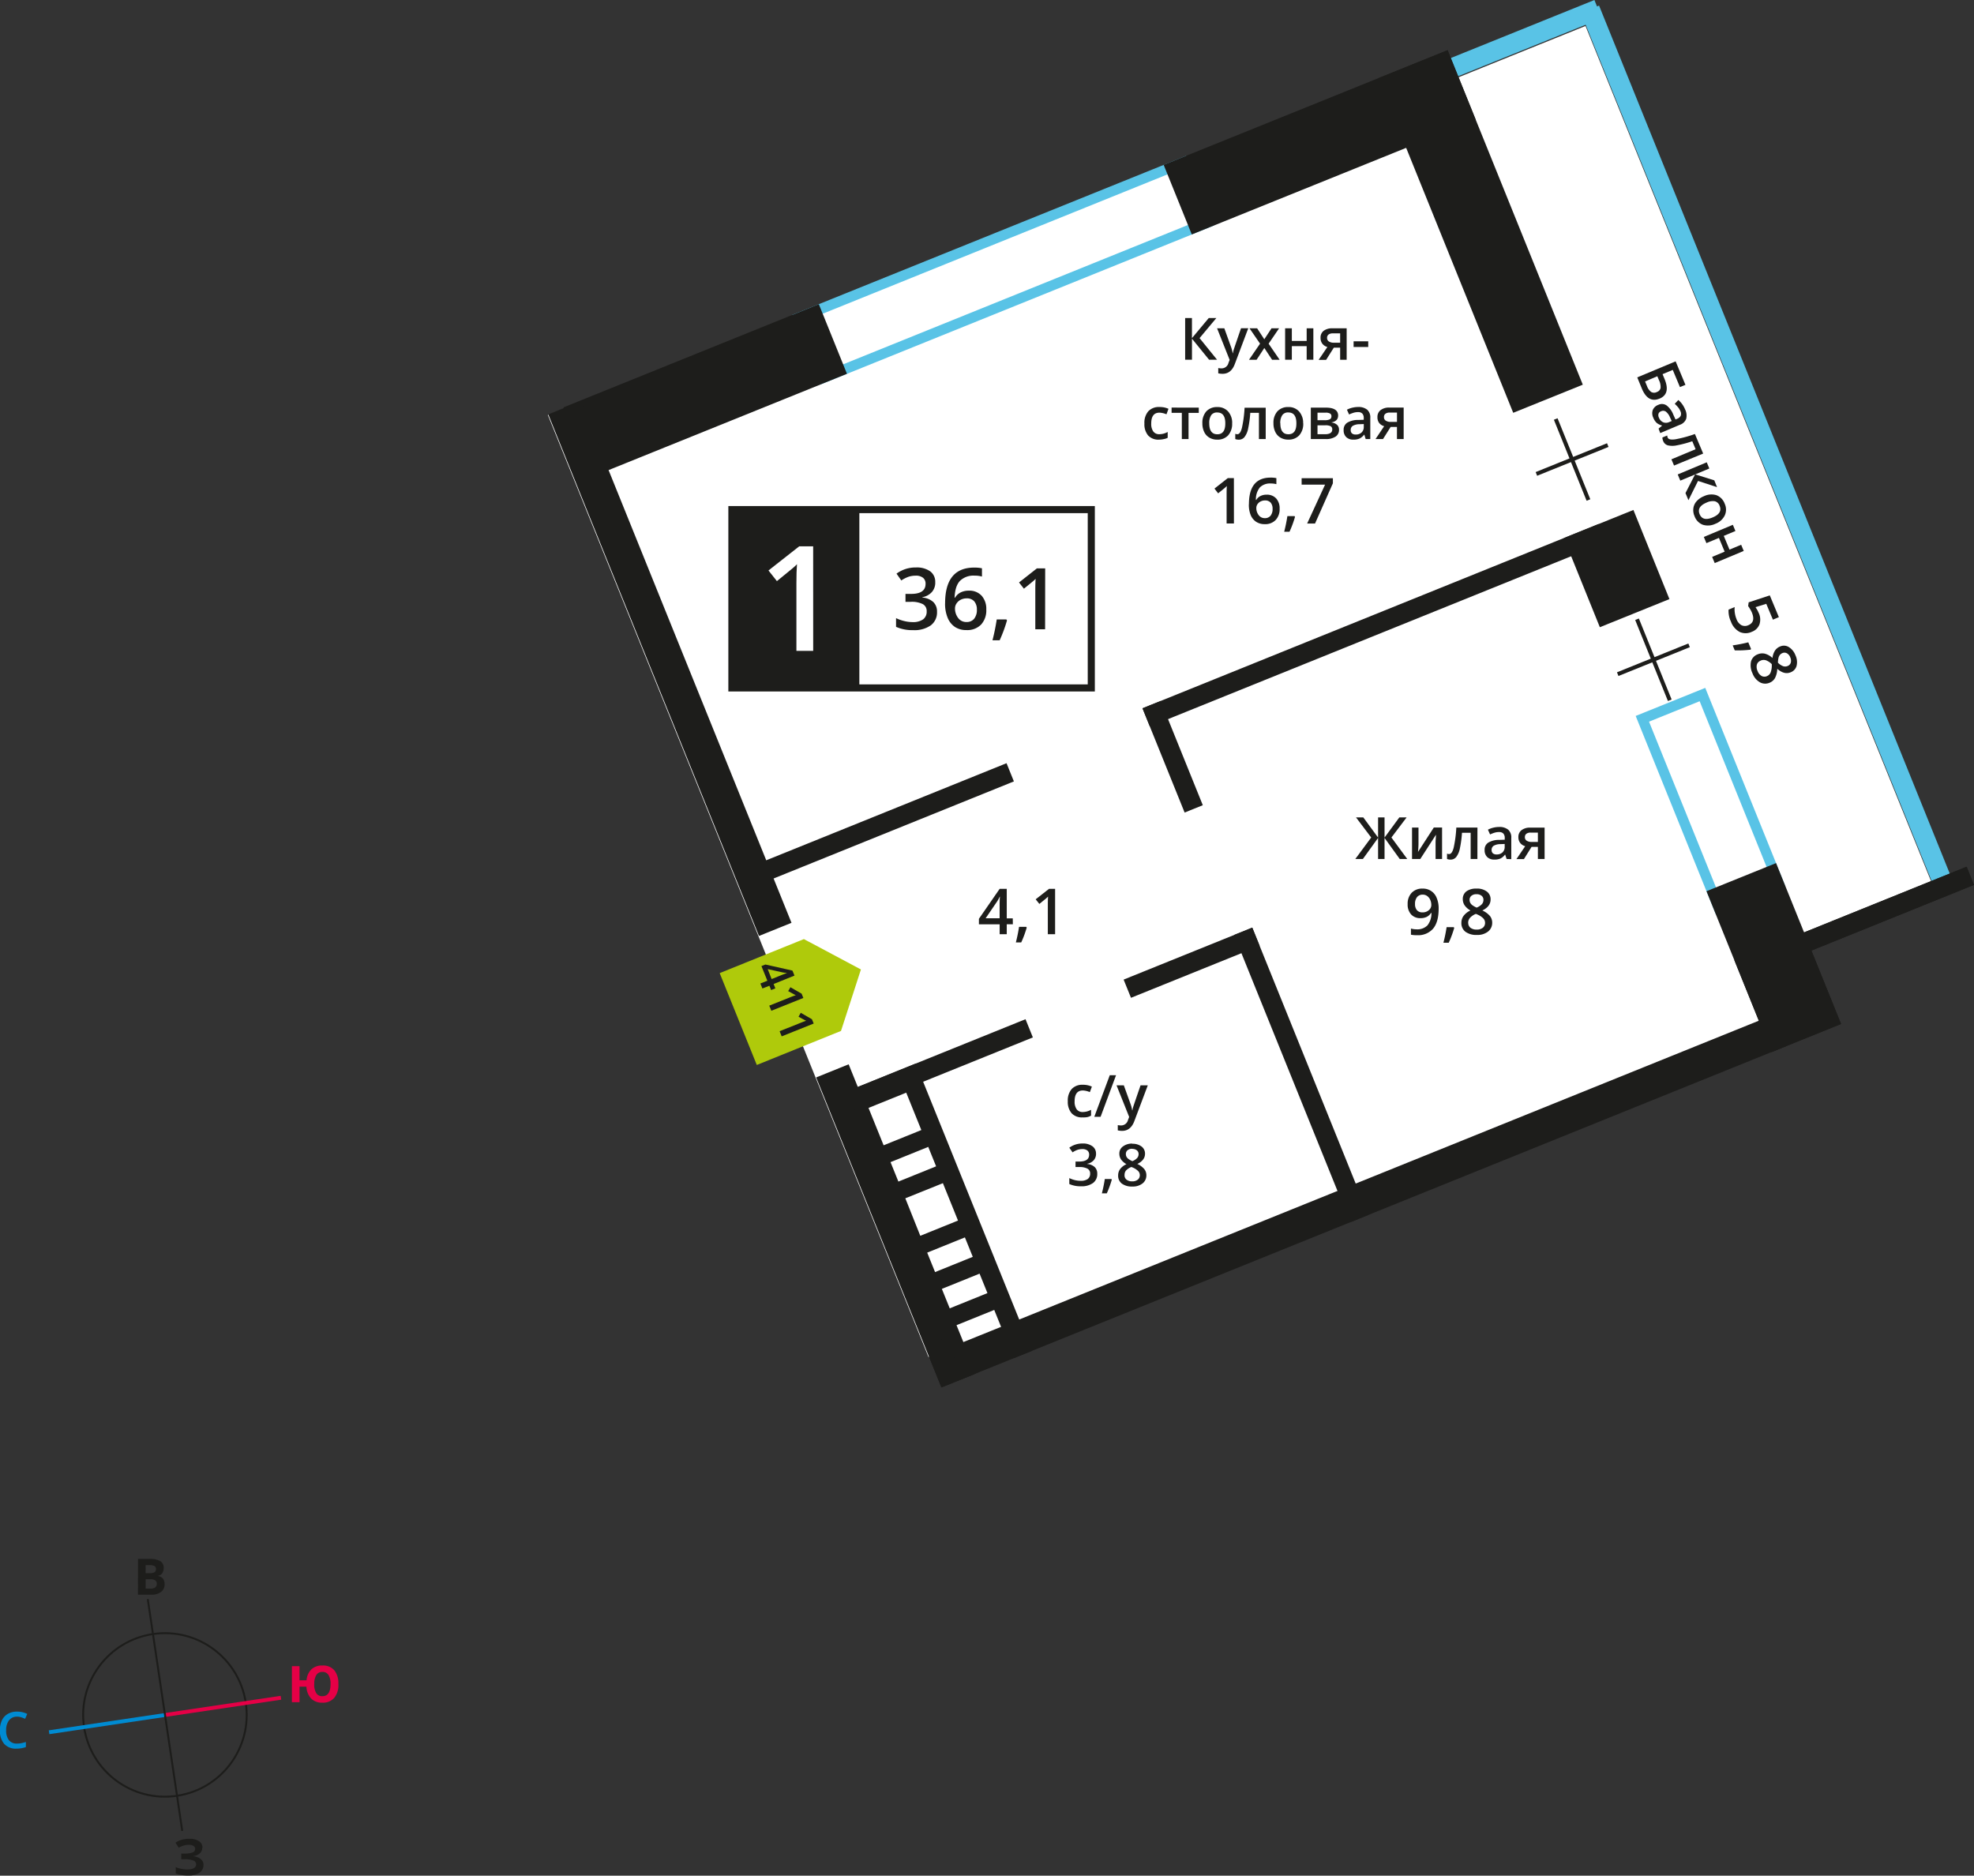 <svg xmlns="http://www.w3.org/2000/svg" xmlns:xlink="http://www.w3.org/1999/xlink" viewBox="0 0 717.56 681.86"><rect x="0" y="0" width="717.56" height="681.86" fill="#333333" stroke="none"/><defs><clipPath id="a" transform="translate(429.15 227.61)"><rect x="-494" y="-492" width="1024" height="1024" style="fill:none"/></clipPath></defs><title>7b_6s_9f_#411</title><g style="clip-path:url(#a)"><polygon points="526.17 18.69 530 28.16 576.34 9.44 703.71 324.69 657.37 343.41 664.59 361.28 337.56 493.41 199.14 150.82 526.17 18.69" style="fill:#fff;fill-rule:evenodd"/><path d="M-.1-166.1l-136.09,55,7.43,18.4,136.09-55Zm-141,52.94L2-170.95,12.2-145.65l-143,57.79Z" transform="translate(429.15 227.61)" style="fill:#59c3e6;fill-rule:evenodd"/><path d="M215,92.45,188.68,27.3l-18.4,7.43L196.6,99.88Zm-24.28-70,29.13,72.1-25.29,10.22L165.43,32.65Z" transform="translate(429.15 227.61)" style="fill:#59c3e6;fill-rule:evenodd"/><polygon points="581.27 2.03 709.12 318.48 702.52 321.18 574.65 4.7 581.27 2.03" style="fill:#59c3e6;fill-rule:evenodd"/><rect x="90.02" y="-215.86" width="64.07" height="7.14" transform="translate(517.57 257.87) rotate(-22)" style="fill:#59c3e6"/><rect x="201.99" y="88.96" width="27.28" height="63.07" transform="translate(399.71 317.16) rotate(-22)" style="fill:#1d1d1b"/><rect x="144.86" y="-38.39" width="27.28" height="34.95" transform="translate(448.53 285.46) rotate(-22)" style="fill:#1d1d1b"/><rect x="95.35" y="-209.03" width="27.28" height="131.15" transform="translate(490.83 257.99) rotate(-22)" style="fill:#1d1d1b"/><rect x="-5.09" y="-189.51" width="111.32" height="27.28" transform="translate(498.71 233.74) rotate(-22)" style="fill:#1d1d1b"/><rect x="-222.86" y="-99.26" width="100.12" height="27.28" transform="translate(448.64 156.64) rotate(-22)" style="fill:#1d1d1b"/><rect x="-110.17" y="157.25" width="12.74" height="121.55" transform="translate(339.92 204.6) rotate(-22)" style="fill:#1d1d1b"/><rect x="-192.03" y="-86.85" width="12.74" height="204.54" transform="translate(409.86 159.18) rotate(-22)" style="fill:#1d1d1b"/><rect x="-101.29" y="202.9" width="331.04" height="12.3" transform="translate(355.51 266.89) rotate(-22)" style="fill:#1d1d1b"/><rect x="207.05" y="115.01" width="27.28" height="36.04" transform="translate(395.39 319.97) rotate(-22)" style="fill:#1d1d1b"/><rect x="217.76" y="100.68" width="71.93" height="7.13" transform="translate(408.57 330.24) rotate(-22)" style="fill:#1d1d1b"/><rect x="217.76" y="100.68" width="71.93" height="7.13" transform="translate(408.57 330.24) rotate(-22)" style="fill:#1d1d1b"/><path d="M-67.74,248.58l2.86,7.07-13.71,5.54-2.86-7.07Zm-5.33-13.19,2.86,7.07L-83.92,248l-2.86-7.07Zm-5.33-13.18,2.86,7.07-13.71,5.54-2.86-7.07Zm-8-19.71,5.49,13.59-13.71,5.54L-100.06,208Zm-5.33-13.19,2.86,7.07-13.71,5.54-2.86-7.07Zm-8-19.71,5.49,13.59-13.71,5.54-5.49-13.59ZM-96.26,159l40.45,100.13L-82.69,270l-40.45-100.13Z" transform="translate(429.15 227.61)" style="fill:#1d1d1b;fill-rule:evenodd"/><polygon points="375.09 491.08 371.94 483.29 345.06 494.14 348.21 501.94 354.8 499.28 354.14 497.65 367.85 492.12 368.5 493.74 375.09 491.08" style="fill:#1d1d1b;fill-rule:evenodd"/><rect x="38.83" y="107.12" width="7.14" height="104.89" transform="translate(372.46 255.11) rotate(-22)" style="fill:#1d1d1b"/><rect x="-6.45" y="27.05" width="7.13" height="40.88" transform="translate(411.15 229.98) rotate(-22)" style="fill:#1d1d1b"/><rect x="-19.02" y="-3.88" width="178.82" height="7.13" transform="translate(434.39 253.95) rotate(-22)" style="fill:#1d1d1b"/><rect x="-158.41" y="68.33" width="100.12" height="7.14" transform="translate(394.33 192.25) rotate(-22)" style="fill:#1d1d1b"/><rect x="-124.08" y="156.06" width="71.66" height="7.14" transform="translate(362.92 206.17) rotate(-22)" style="fill:#1d1d1b"/><rect x="-21.21" y="118.79" width="50.44" height="7.14" transform="translate(383.61 238.02) rotate(-22)" style="fill:#1d1d1b"/><rect x="60.39" y="210.28" width="7.13" height="5.3" transform="translate(354.04 267.07) rotate(-22)" style="fill:#1d1d1b"/><polygon points="595.74 224.84 601.42 238.89 613.72 233.92 614.26 235.26 601.96 240.23 607.64 254.28 606.3 254.82 600.62 240.77 588.32 245.74 587.78 244.4 600.08 239.43 594.4 225.38 595.74 224.84" style="fill:#1d1d1b"/><polygon points="566.18 152.05 571.86 166.1 584.16 161.13 584.71 162.47 572.4 167.44 578.08 181.49 576.74 182.03 571.06 167.98 558.76 172.95 558.22 171.61 570.52 166.64 564.85 152.59 566.18 152.05" style="fill:#1d1d1b"/><polygon points="305.71 374.77 305.71 374.76 309.33 363.6 312.95 352.42 302.58 346.9 292.23 341.39 292.22 341.38 292.22 341.38 261.61 353.75 275.1 387.14 305.7 374.77 305.71 374.77" style="fill:#afca0b;fill-rule:evenodd"/><path d="M-145,149.13l-.76-1.87,7.51-3c.9-.36,1.62-.63,2.16-.8-.17-.07-.38-.16-.6-.28l-2.19-1.19.81-1.42,4.07,2.34.63,1.56Zm-3.76-9.3-.76-1.87,7.51-3q1.34-.54,2.16-.8c-.17-.07-.38-.16-.6-.28l-2.19-1.19.81-1.42,4.07,2.34.63,1.56Zm.1-11.53,2.92-1.18q1.56-.63,2.59-1l0-.06a9.78,9.78,0,0,1-1.56-.19l-5.37-1.19Zm-.18,4-.63-1.57-2.54,1-.74-1.82,2.54-1-2.15-5.32,1.44-.58,9.83,2.21.74,1.82-7.58,3.06.63,1.57Z" transform="translate(429.15 227.61)" style="fill:#1d1d1b"/><path d="M201.69-34.58l-4.24,1.77,2.08,5,4.24-1.77.94,2.25-10.55,4.41-.94-2.25,4.55-1.9-2.08-5-4.55,1.9-.94-2.25,10.55-4.41ZM191.2-44.91q-3.65,1.53-2.52,4.23t4.77,1.15q3.61-1.51,2.49-4.21a2.5,2.5,0,0,0-1.79-1.66A5.14,5.14,0,0,0,191.2-44.91Zm3.22,7.7a6.24,6.24,0,0,1-4.59.36,5.18,5.18,0,0,1-3-3.1,5.5,5.5,0,0,1-.43-2.9,4.77,4.77,0,0,1,1.19-2.56,7.07,7.07,0,0,1,2.65-1.82,6.2,6.2,0,0,1,4.56-.36,5.2,5.2,0,0,1,3,3.12,5.06,5.06,0,0,1,0,4.25A6.17,6.17,0,0,1,194.42-37.21ZM194-53l1,2.47-6.91-2.25-3.48,7-1.08-2.58L187-55.12l-5.35,2.23-.94-2.25,10.55-4.41.94,2.25-5.12,2.14Zm-14.63-5.37-.95-2.27,8.79-3.67L186-67.21a39.58,39.58,0,0,1-5.61,1.49,7.44,7.44,0,0,1-3.28,0,2.55,2.55,0,0,1-1.67-1.53,3.45,3.45,0,0,1-.3-1.32l1.76-.73a2.19,2.19,0,0,0,.16.76c.27.65,1.21.86,2.83.62a44.67,44.67,0,0,0,7.07-1.92l3,7.11Zm-5.49-17.43a3,3,0,0,0,1.51,1.68,2.69,2.69,0,0,0,2.22-.06l.92-.38-.63-1.33a5,5,0,0,0-1.5-2.09,1.74,1.74,0,0,0-1.75-.12,1.52,1.52,0,0,0-.92.88A2,2,0,0,0,173.88-75.78Zm-.13,4L175-72.86l0-.08a4.67,4.67,0,0,1-2-1,5.29,5.29,0,0,1-1.18-1.84,3.65,3.65,0,0,1-.18-2.78,3.4,3.4,0,0,1,2-1.87,3,3,0,0,1,3,.19,7.58,7.58,0,0,1,2.45,3.32l.82,1.8.56-.24a2.33,2.33,0,0,0,1.32-1.11,2.09,2.09,0,0,0-.11-1.68,5.49,5.49,0,0,0-.89-1.46,13,13,0,0,0-1.16-1.2l1.3-1.39a8.43,8.43,0,0,1,1.47,1.6,9.37,9.37,0,0,1,1,1.83,5,5,0,0,1,.39,3.41,3.71,3.71,0,0,1-2.33,2.18l-7.11,3Zm-4.91-17.14.69,1.65a4.59,4.59,0,0,0,1.55,2.18,2.14,2.14,0,0,0,2.06,0,2,2,0,0,0,1.34-1.47,5.54,5.54,0,0,0-.61-2.89l-.57-1.37Zm5.28,6.22q-4.2,1.76-6.45-3.64L166-90.42l13.95-5.83,3.57,8.54-2,.82-2.61-6.25-3.71,1.55.69,1.66Q178.21-84.42,174.13-82.71Z" transform="translate(429.15 227.61)" style="fill:#1d1d1b"/><path d="M221.61,11.33a2.78,2.78,0,0,0-1.22-1.46,1.85,1.85,0,0,0-1.66-.05,2.19,2.19,0,0,0-.87.64,2.72,2.72,0,0,0-.5,1,8.62,8.62,0,0,0-.22,1.83,5.3,5.3,0,0,0,1.9,1.28,2.3,2.3,0,0,0,1.64-.08,1.85,1.85,0,0,0,1.13-1.22,2.84,2.84,0,0,0-.2-1.92m-10.76,1.21A2.19,2.19,0,0,0,209.48,14a3.5,3.5,0,0,0,.26,2.31,3.42,3.42,0,0,0,1.49,1.83,2.24,2.24,0,0,0,2,0,2.33,2.33,0,0,0,1.26-1.33,7,7,0,0,0,.42-2.62v-.36a5.82,5.82,0,0,0-2.15-1.42A2.74,2.74,0,0,0,210.85,12.53Zm12.64-2a5.83,5.83,0,0,1,.44,3.84,3.47,3.47,0,0,1-2.13,2.37q-2.34,1-4.9-1.25a7.85,7.85,0,0,1-.82,3.34,3.87,3.87,0,0,1-1.89,1.68,4,4,0,0,1-3.6-.12,6.22,6.22,0,0,1-2.7-3.27,6.64,6.64,0,0,1-.54-4.28,3.9,3.9,0,0,1,2.44-2.62,4.19,4.19,0,0,1,2.58-.24,6.42,6.42,0,0,1,2.78,1.58,6.36,6.36,0,0,1,.93-2.72,4.07,4.07,0,0,1,1.83-1.46,3.39,3.39,0,0,1,3.18.2A5.93,5.93,0,0,1,223.49,10.56Zm-16.3-2a38,38,0,0,1-5.75.25L200.69,7a55.61,55.61,0,0,0,5.67-1.11l1,2.41Zm2.95-13.39a5.65,5.65,0,0,1,.3,4.15,4.62,4.62,0,0,1-2.76,2.73,5.26,5.26,0,0,1-4.44.07,6.8,6.8,0,0,1-3.18-3.76A8.85,8.85,0,0,1,199.2-6l2.22-.93a8,8,0,0,0,.07,2.24,9.48,9.48,0,0,0,.59,2.14,4.09,4.09,0,0,0,1.79,2.21,2.91,2.91,0,0,0,2.52,0q2.72-1.14,1.27-4.62a9.65,9.65,0,0,0-.6-1.17q-.4-.68-.75-1.16l.19-1.36,7.68-2.52,3.3,7.91-2.17.91-2.41-5.76L209-6.89l.52.83A9.4,9.4,0,0,1,210.13-4.81Z" transform="translate(429.15 227.61)" style="fill:#1d1d1b"/><path d="M125.15,76.69a1.48,1.48,0,0,0,.67,1.32,3.2,3.2,0,0,0,1.79.44h2.27V75.06h-2.65a2.45,2.45,0,0,0-1.53.42,1.44,1.44,0,0,0-.54,1.21m-.35,8h-2.72L125.27,80a3.43,3.43,0,0,1-1.82-1.18,3.36,3.36,0,0,1-.66-2.12,3.05,3.05,0,0,1,1.16-2.54,5,5,0,0,1,3.16-.91h5.21V84.65h-2.44v-4.4h-2.3ZM114.89,83a3,3,0,0,0,2.12-.74,2.69,2.69,0,0,0,.8-2.07v-1l-1.47.06a5,5,0,0,0-2.5.58,1.74,1.74,0,0,0-.78,1.57,1.53,1.53,0,0,0,.46,1.19A2,2,0,0,0,114.89,83Zm3.62,1.65L118,83.07h-.08a4.66,4.66,0,0,1-1.67,1.42,5.28,5.28,0,0,1-2.15.38,3.63,3.63,0,0,1-2.63-.91,3.4,3.4,0,0,1-.95-2.58,3,3,0,0,1,1.31-2.67,7.54,7.54,0,0,1,4-1l2-.06v-.61a2.33,2.33,0,0,0-.51-1.64,2.09,2.09,0,0,0-1.59-.54,5.45,5.45,0,0,0-1.68.26,13,13,0,0,0-1.55.61L111.72,74a8.4,8.4,0,0,1,2-.74,9.32,9.32,0,0,1,2.09-.25,4.93,4.93,0,0,1,3.29,1,3.72,3.72,0,0,1,1.11,3v7.7Zm-10.62,0h-2.45V75.13h-3.15a39.67,39.67,0,0,1-.78,5.75,7.45,7.45,0,0,1-1.28,3,2.54,2.54,0,0,1-2.05,1,3.44,3.44,0,0,1-1.33-.23V82.71a2.19,2.19,0,0,0,.77.15c.71,0,1.26-.79,1.66-2.37a44.79,44.79,0,0,0,.95-7.26h7.68ZM86.48,73.22v5.86c0,.68-.06,1.69-.17,3l5.74-8.87h3V84.65H92.69V78.9c0-.32,0-.83.06-1.54s.07-1.23.1-1.55l-5.72,8.85h-3V73.22ZM69.29,76.84l-5.52-7.3h2.65l5.37,7.32V69.54h2.35v7.32l5.37-7.32h2.65l-5.52,7.3,5.76,7.82H79.67L74.14,77v7.66H71.79V77l-5.53,7.66H63.51Z" transform="translate(429.15 227.61)" style="fill:#1d1d1b"/><path d="M107.56,97.45a2.78,2.78,0,0,0-1.82.56,1.85,1.85,0,0,0-.69,1.52,2.19,2.19,0,0,0,.25,1.05,2.72,2.72,0,0,0,.72.84,8.62,8.62,0,0,0,1.6.91,5.31,5.31,0,0,0,1.91-1.26,2.3,2.3,0,0,0,.56-1.54,1.84,1.84,0,0,0-.69-1.52,2.84,2.84,0,0,0-1.84-.56m-3,10.39a2.19,2.19,0,0,0,.82,1.82,3.51,3.51,0,0,0,2.24.65,3.43,3.43,0,0,0,2.26-.67,2.24,2.24,0,0,0,.8-1.82,2.33,2.33,0,0,0-.74-1.67,7,7,0,0,0-2.26-1.4l-.33-.15a5.81,5.81,0,0,0-2.14,1.44A2.74,2.74,0,0,0,104.53,107.84Zm3.06-12.43a5.83,5.83,0,0,1,3.71,1.08,3.47,3.47,0,0,1,1.36,2.88q0,2.54-3,4a7.85,7.85,0,0,1,2.76,2,3.87,3.87,0,0,1,.82,2.39,4,4,0,0,1-1.5,3.27,6.22,6.22,0,0,1-4.06,1.23,6.64,6.64,0,0,1-4.16-1.15,3.9,3.9,0,0,1-1.48-3.26,4.2,4.2,0,0,1,.77-2.48,6.43,6.43,0,0,1,2.53-2,6.35,6.35,0,0,1-2.15-1.91,4.07,4.07,0,0,1-.64-2.25,3.39,3.39,0,0,1,1.41-2.86A5.93,5.93,0,0,1,107.59,95.42ZM99.47,109.7a38.08,38.08,0,0,1-2,5.4H95.54a55.72,55.72,0,0,0,1.16-5.66H99.3ZM88.06,97.61a2.58,2.58,0,0,0-2.11.9,3.88,3.88,0,0,0-.73,2.52,3.32,3.32,0,0,0,.68,2.22,2.56,2.56,0,0,0,2.07.81,3.31,3.31,0,0,0,2.26-.8,2.43,2.43,0,0,0,.91-1.87,4.6,4.6,0,0,0-.39-1.88,3.38,3.38,0,0,0-1.09-1.38A2.66,2.66,0,0,0,88.06,97.61Zm5.75,5.06q0,4.87-2,7.28a7.19,7.19,0,0,1-5.91,2.4,9.09,9.09,0,0,1-2.16-.18v-2.23a7.44,7.44,0,0,0,2,.28,5.16,5.16,0,0,0,4-1.44,7,7,0,0,0,1.44-4.54h-.13a4,4,0,0,1-1.61,1.47,5.06,5.06,0,0,1-2.21.45,4.44,4.44,0,0,1-3.44-1.36,5.32,5.32,0,0,1-1.25-3.74,5.72,5.72,0,0,1,1.45-4.11,5.18,5.18,0,0,1,4-1.53,5.27,5.27,0,0,1,5.09,3.35A9.73,9.73,0,0,1,93.81,102.67Z" transform="translate(429.15 227.61)" style="fill:#1d1d1b"/><path d="M73.93-76a1.48,1.48,0,0,0,.67,1.32,3.2,3.2,0,0,0,1.79.44h2.27v-3.39H76a2.45,2.45,0,0,0-1.53.42A1.44,1.44,0,0,0,73.93-76m-.35,8H70.86L74-72.68a3.43,3.43,0,0,1-1.82-1.18A3.36,3.36,0,0,1,71.56-76a3.05,3.05,0,0,1,1.16-2.54,5,5,0,0,1,3.16-.91h5.21V-68H78.65v-4.4h-2.3Zm-9.91-1.65a3,3,0,0,0,2.12-.74,2.69,2.69,0,0,0,.8-2.07v-1l-1.47.06a5,5,0,0,0-2.5.58,1.74,1.74,0,0,0-.78,1.57,1.53,1.53,0,0,0,.46,1.19A2,2,0,0,0,63.66-69.65ZM67.28-68l-.49-1.59h-.08A4.66,4.66,0,0,1,65-68.17a5.28,5.28,0,0,1-2.15.38,3.63,3.63,0,0,1-2.63-.91,3.4,3.4,0,0,1-.95-2.58,3,3,0,0,1,1.31-2.67,7.54,7.54,0,0,1,4-1l2-.06v-.61a2.33,2.33,0,0,0-.51-1.64,2.09,2.09,0,0,0-1.59-.54,5.45,5.45,0,0,0-1.68.26,13,13,0,0,0-1.55.61l-.78-1.74a8.39,8.39,0,0,1,2-.74,9.33,9.33,0,0,1,2.09-.25,4.93,4.93,0,0,1,3.29,1,3.72,3.72,0,0,1,1.11,3V-68ZM54.83-76.3a1.05,1.05,0,0,0-.53-1,3.28,3.28,0,0,0-1.58-.3H49.77v2.75h2.58a4.31,4.31,0,0,0,1.85-.31A1.16,1.16,0,0,0,54.83-76.3Zm.3,4.78a1.23,1.23,0,0,0-.64-1.18A4.21,4.21,0,0,0,52.57-73h-2.8v3.24h2.86Q55.14-69.8,55.13-71.52Zm2.13-5q0,2-2.37,2.45V-74a3.38,3.38,0,0,1,2,.84,2.35,2.35,0,0,1,.7,1.77,2.86,2.86,0,0,1-1.24,2.49A6.19,6.19,0,0,1,52.8-68H47.34V-79.43h5.44Q57.27-79.43,57.27-76.51Zm-21,2.77q0,4,2.93,4t2.9-4q0-3.92-2.92-3.92a2.49,2.49,0,0,0-2.22,1A5.15,5.15,0,0,0,36.23-73.74Zm8.32,0a6.25,6.25,0,0,1-1.44,4.38,5.16,5.16,0,0,1-4,1.57,5.47,5.47,0,0,1-2.83-.72,4.77,4.77,0,0,1-1.89-2.08,7.08,7.08,0,0,1-.66-3.14,6.21,6.21,0,0,1,1.43-4.34,5.18,5.18,0,0,1,4-1.56A5,5,0,0,1,43.1-78,6.18,6.18,0,0,1,44.55-73.74ZM30.94-68H28.48v-9.53H25.33a39.71,39.71,0,0,1-.78,5.75,7.45,7.45,0,0,1-1.28,3,2.54,2.54,0,0,1-2.05,1A3.44,3.44,0,0,1,19.88-68v-1.91a2.19,2.19,0,0,0,.77.15c.71,0,1.26-.79,1.66-2.37a44.78,44.78,0,0,0,.95-7.26h7.68ZM10.42-73.74q0,4,2.93,4t2.9-4q0-3.92-2.92-3.92a2.49,2.49,0,0,0-2.22,1A5.15,5.15,0,0,0,10.42-73.74Zm8.32,0a6.25,6.25,0,0,1-1.44,4.38,5.16,5.16,0,0,1-4,1.57,5.47,5.47,0,0,1-2.83-.72,4.76,4.76,0,0,1-1.89-2.08,7.08,7.08,0,0,1-.66-3.14,6.21,6.21,0,0,1,1.43-4.34,5.18,5.18,0,0,1,4-1.56A5,5,0,0,1,17.3-78,6.18,6.18,0,0,1,18.75-73.74ZM6.61-79.43v1.91H2.89V-68H.45v-9.53H-3.27v-1.91ZM-7.86-67.79a5,5,0,0,1-3.94-1.52,6.33,6.33,0,0,1-1.35-4.35,6.36,6.36,0,0,1,1.41-4.44,5.22,5.22,0,0,1,4.08-1.55A7.64,7.64,0,0,1-4.4-79l-.73,2a7.37,7.37,0,0,0-2.54-.6q-3,0-3,3.94a4.72,4.72,0,0,0,.74,2.89,2.56,2.56,0,0,0,2.17,1,6.21,6.21,0,0,0,3.07-.81v2.12A4.73,4.73,0,0,1-6.06-68,8.39,8.39,0,0,1-7.86-67.79Zm70.75-33.68v-2.07h5.32v2.07Zm-9.64-3.32a1.48,1.48,0,0,0,.67,1.32,3.2,3.2,0,0,0,1.79.44H58v-3.39H55.32a2.45,2.45,0,0,0-1.53.42A1.44,1.44,0,0,0,53.25-104.79Zm-.35,8H50.18l3.18-4.68a3.43,3.43,0,0,1-1.82-1.18,3.36,3.36,0,0,1-.66-2.12A3.05,3.05,0,0,1,52-107.35a5,5,0,0,1,3.16-.91h5.21v11.43H58v-4.4h-2.3ZM40.44-108.27v4.59h5.39v-4.59h2.43v11.43H45.83v-4.93H40.44v4.93H38v-11.43Zm-11.55,5.59-3.84-5.59h2.77l2.61,4,2.63-4h2.75L32-102.67l4,5.84H33.26l-2.82-4.28-2.81,4.28H24.87Zm-15.63-5.59H15.9l2.33,6.48a12.33,12.33,0,0,1,.7,2.6H19a11,11,0,0,1,.34-1.38q.25-.81,2.63-7.71h2.63l-4.89,13q-1.33,3.56-4.45,3.56a7,7,0,0,1-1.57-.18v-1.92a5.78,5.78,0,0,0,1.25.12,2.56,2.56,0,0,0,2.47-2l.42-1.08Zm0,11.43h-2.9l-6.22-7.66v7.66H1.66V-112H4.13v7.32L10.24-112H13l-6.1,7.3Z" transform="translate(429.15 227.61)" style="fill:#1d1d1b"/><path d="M46-37.29l6.52-14.14H44v-2.33H55.36v1.85L48.87-37.29Zm-4.41-2.42a38.06,38.06,0,0,1-2,5.4H37.66A55.65,55.65,0,0,0,38.82-40h2.61Zm-11,.46a2.59,2.59,0,0,0,2.11-.88,3.8,3.8,0,0,0,.74-2.51,3.34,3.34,0,0,0-.69-2.24,2.59,2.59,0,0,0-2.08-.81,3.47,3.47,0,0,0-1.58.37,3,3,0,0,0-1.14,1,2.36,2.36,0,0,0-.42,1.3,4.19,4.19,0,0,0,.86,2.68A2.7,2.7,0,0,0,30.58-39.25Zm-5.75-5.06q0-9.68,7.88-9.68a9.81,9.81,0,0,1,2.1.19v2.2a7.14,7.14,0,0,0-2-.25,5.2,5.2,0,0,0-4,1.42,6.9,6.9,0,0,0-1.44,4.56h.13A3.65,3.65,0,0,1,29-47.28a4.79,4.79,0,0,1,2.26-.5,4.48,4.48,0,0,1,3.5,1.38A5.33,5.33,0,0,1,36-42.67a5.67,5.67,0,0,1-1.45,4.1,5.23,5.23,0,0,1-4,1.5,5.52,5.52,0,0,1-3.08-.85,5.44,5.44,0,0,1-2-2.48A9.86,9.86,0,0,1,24.82-44.31Zm-5.45,7H16.73V-47.94q0-1.91.09-3c-.17.18-.39.38-.64.6s-1.09.91-2.53,2.07L12.32-50l4.85-3.81h2.21Z" transform="translate(429.15 227.61)" style="fill:#1d1d1b"/><rect x="266.05" y="185.24" width="130.64" height="64.83" style="fill:#fff"/><path d="M-33.75-41.07H-161.81V21.18H-33.75ZM-163.1-43.65H-31.17V23.76H-164.39V-43.65Z" transform="translate(429.15 227.61)" style="fill:#1d1d1b"/><path d="M-49.25,1.15h-3.56V-13.14q0-2.56.12-4.05c-.23.24-.52.51-.86.8s-1.47,1.22-3.4,2.78l-1.78-2.26L-52.22-21h3ZM-63.1-2.1a51.06,51.06,0,0,1-2.67,7.25h-2.61a74.87,74.87,0,0,0,1.55-7.59h3.5Zm-14.78.61a3.47,3.47,0,0,0,2.83-1.18,5.1,5.1,0,0,0,1-3.37A4.48,4.48,0,0,0-75-9a3.48,3.48,0,0,0-2.79-1.09,4.65,4.65,0,0,0-2.12.49,4,4,0,0,0-1.53,1.35A3.17,3.17,0,0,0-82-6.54a5.62,5.62,0,0,0,1.16,3.6A3.62,3.62,0,0,0-77.89-1.49Zm-7.72-6.79q0-13,10.58-13a13.15,13.15,0,0,1,2.82.26v3a9.59,9.59,0,0,0-2.67-.33,7,7,0,0,0-5.34,1.91q-1.79,1.91-1.94,6.12H-82a4.89,4.89,0,0,1,2-1.9,6.43,6.43,0,0,1,3-.67,6,6,0,0,1,4.69,1.85,7.15,7.15,0,0,1,1.68,5A7.61,7.61,0,0,1-72.52-.56a7,7,0,0,1-5.31,2A7.42,7.42,0,0,1-82,.32,7.31,7.31,0,0,1-84.66-3,13.22,13.22,0,0,1-85.61-8.27Zm-3.58-7.62a5.12,5.12,0,0,1-1.22,3.5,6.19,6.19,0,0,1-3.46,1.89v.12a6.68,6.68,0,0,1,4,1.66A4.75,4.75,0,0,1-88.54-5.2,5.85,5.85,0,0,1-90.8-.28a10.33,10.33,0,0,1-6.42,1.74,14.4,14.4,0,0,1-6.21-1.2V-2.91a14.19,14.19,0,0,0,3,1.07,13,13,0,0,0,3,.38,6.38,6.38,0,0,0,3.84-1A3.44,3.44,0,0,0-92.3-5.36,2.81,2.81,0,0,0-93.7-8a9,9,0,0,0-4.42-.83H-100v-2.88h2q5.3,0,5.3-3.66a2.72,2.72,0,0,0-.92-2.2,4.18,4.18,0,0,0-2.73-.77,8.27,8.27,0,0,0-2.42.36,11.48,11.48,0,0,0-2.75,1.38l-1.74-2.48a11.6,11.6,0,0,1,7.07-2.24,8.45,8.45,0,0,1,5.23,1.44A4.72,4.72,0,0,1-89.19-15.89Z" transform="translate(429.15 227.61)" style="fill:#1d1d1b"/><rect x="266.05" y="185.24" width="46.08" height="64.83" style="fill:#1d1d1b"/><rect x="266.05" y="185.24" width="46.08" height="64.83" style="fill:none;stroke:#1d1d1b;stroke-miterlimit:22.926;stroke-width:0.5px"/><path d="M-133.55,9h-6.1v-24.5q0-4.38.21-7c-.4.41-.89.87-1.47,1.37s-2.52,2.09-5.83,4.77l-3.06-3.87,11.16-8.77h5.08Z" transform="translate(429.15 227.61)" style="fill:#fff"/><path d="M-17.59,190a2.55,2.55,0,0,0-1.67.51,1.7,1.7,0,0,0-.63,1.39,2,2,0,0,0,.23,1,2.49,2.49,0,0,0,.66.77,7.89,7.89,0,0,0,1.47.83,4.86,4.86,0,0,0,1.75-1.15,2.11,2.11,0,0,0,.51-1.41,1.69,1.69,0,0,0-.64-1.39,2.61,2.61,0,0,0-1.69-.51m-2.78,9.53a2,2,0,0,0,.75,1.67,3.21,3.21,0,0,0,2,.6,3.14,3.14,0,0,0,2.07-.62,2.05,2.05,0,0,0,.74-1.67,2.13,2.13,0,0,0-.68-1.53,6.4,6.4,0,0,0-2.07-1.28l-.3-.13a5.32,5.32,0,0,0-2,1.32A2.51,2.51,0,0,0-20.37,199.5Zm2.8-11.39a5.34,5.34,0,0,1,3.4,1,3.18,3.18,0,0,1,1.25,2.64q0,2.32-2.79,3.7a7.19,7.19,0,0,1,2.53,1.87,3.54,3.54,0,0,1,.75,2.2,3.68,3.68,0,0,1-1.38,3,5.7,5.7,0,0,1-3.72,1.13,6.09,6.09,0,0,1-3.81-1.06,3.57,3.57,0,0,1-1.35-3,3.85,3.85,0,0,1,.71-2.27,5.89,5.89,0,0,1,2.32-1.8,5.83,5.83,0,0,1-2-1.75,3.73,3.73,0,0,1-.59-2.06,3.11,3.11,0,0,1,1.29-2.62A5.44,5.44,0,0,1-17.57,188.11ZM-25,201.19a34.9,34.9,0,0,1-1.82,5h-1.79A51.19,51.19,0,0,0-27.55,201h2.39Zm-5.73-9.42a3.49,3.49,0,0,1-.84,2.39,4.23,4.23,0,0,1-2.36,1.29v.08a4.57,4.57,0,0,1,2.73,1.13,3.25,3.25,0,0,1,.91,2.41,4,4,0,0,1-1.54,3.37,7.06,7.06,0,0,1-4.38,1.19,9.84,9.84,0,0,1-4.24-.82v-2.16a9.72,9.72,0,0,0,2,.73,8.85,8.85,0,0,0,2.07.26,4.36,4.36,0,0,0,2.63-.65,2.35,2.35,0,0,0,.87-2,1.92,1.92,0,0,0-1-1.78,6.17,6.17,0,0,0-3-.57h-1.31v-2h1.33q3.62,0,3.62-2.5a1.85,1.85,0,0,0-.63-1.5,2.85,2.85,0,0,0-1.86-.53,5.64,5.64,0,0,0-1.65.24,7.83,7.83,0,0,0-1.88.95l-1.19-1.69a7.92,7.92,0,0,1,4.83-1.53,5.78,5.78,0,0,1,3.57,1A3.22,3.22,0,0,1-30.74,191.77Z" transform="translate(429.15 227.61)" style="fill:#1d1d1b"/><path d="M-23.28,166.94h2.65l2.33,6.48a12.32,12.32,0,0,1,.7,2.6h.08a11,11,0,0,1,.34-1.38q.25-.81,2.63-7.71h2.63l-4.89,13q-1.33,3.56-4.45,3.56a7,7,0,0,1-1.57-.18v-1.92a5.77,5.77,0,0,0,1.25.12,2.56,2.56,0,0,0,2.47-2l.42-1.08Zm-.18-3.68-5.62,15.12h-2.29l5.63-15.12Zm-12.22,15.33a5,5,0,0,1-3.94-1.52A6.33,6.33,0,0,1-41,172.72a6.36,6.36,0,0,1,1.41-4.44,5.23,5.23,0,0,1,4.08-1.55,7.64,7.64,0,0,1,3.26.67l-.73,2a7.37,7.37,0,0,0-2.54-.6q-3,0-3,3.94a4.72,4.72,0,0,0,.74,2.89,2.56,2.56,0,0,0,2.17,1,6.21,6.21,0,0,0,3.07-.81v2.12a4.73,4.73,0,0,1-1.39.55A8.39,8.39,0,0,1-35.68,178.59Z" transform="translate(429.15 227.61)" style="fill:#1d1d1b"/><path d="M-45.61,112h-2.65V101.32q0-1.91.09-3c-.17.18-.39.38-.64.6s-1.09.91-2.53,2.07l-1.33-1.68,4.85-3.81h2.21Zm-10.32-2.42a38,38,0,0,1-2,5.4h-1.95a55.65,55.65,0,0,0,1.16-5.66h2.61Zm-9.85-3.38V102c0-1.47,0-2.68.11-3.62h-.09a12.83,12.83,0,0,1-1,1.81l-4.1,6Zm4.81,2.19h-2.22V112h-2.58v-3.6h-7.54v-2l7.54-10.9h2.58v10.74H-61Z" transform="translate(429.15 227.61)" style="fill:#1d1d1b"/><circle cx="-369.17" cy="395.83" r="29.72" transform="translate(366.87 177.58) rotate(-8.46)" style="fill:none;stroke:#1d1d1b;stroke-miterlimit:22.926;stroke-width:0.702px"/><line x1="17.84" y1="629.71" x2="59.98" y2="623.44" style="fill:none;stroke:#008bd2;stroke-miterlimit:22.926;stroke-width:1.404px"/><line x1="102.12" y1="617.17" x2="59.98" y2="623.44" style="fill:none;stroke:#e50046;stroke-miterlimit:22.926;stroke-width:1.403px"/><line x1="66.25" y1="665.58" x2="59.98" y2="623.44" style="fill:none;stroke:#1d1d1b;stroke-miterlimit:22.926;stroke-width:0.702px"/><line x1="53.71" y1="581.3" x2="59.98" y2="623.44" style="fill:none;stroke:#1d1d1b;stroke-miterlimit:22.926;stroke-width:0.702px"/><path d="M-422.95,396.44a3.52,3.52,0,0,0-2.9,1.31,5.56,5.56,0,0,0-1.06,3.6,5.62,5.62,0,0,0,1,3.64,3.58,3.58,0,0,0,2.94,1.23,7.77,7.77,0,0,0,1.61-.16c.52-.11,1.06-.25,1.62-.42v1.84a9.81,9.81,0,0,1-3.49.58,5.57,5.57,0,0,1-4.41-1.74,7.28,7.28,0,0,1-1.54-5,8,8,0,0,1,.74-3.57,5.31,5.31,0,0,1,2.16-2.34,6.52,6.52,0,0,1,3.32-.81,8.26,8.26,0,0,1,3.71.84l-.77,1.78a11,11,0,0,0-1.4-.55,5,5,0,0,0-1.55-.24" transform="translate(429.15 227.61)" style="fill:#008bd2"/><path d="M-314.93,384.6a5.91,5.91,0,0,0,.75,3.3A2.48,2.48,0,0,0-312,389q3,0,3-4.41a6,6,0,0,0-.74-3.3,2.46,2.46,0,0,0-2.2-1.12,2.51,2.51,0,0,0-2.22,1.12,5.92,5.92,0,0,0-.75,3.3m8.77,0a7.42,7.42,0,0,1-1.5,5,5.39,5.39,0,0,1-4.33,1.76,5.48,5.48,0,0,1-4.07-1.49,6.69,6.69,0,0,1-1.72-4.33h-2.51v5.64h-2.77V378.08h2.77v5.13h2.56a6.2,6.2,0,0,1,1.78-4,5.6,5.6,0,0,1,4-1.37,5.36,5.36,0,0,1,4.32,1.75A7.45,7.45,0,0,1-306.16,384.6Z" transform="translate(429.15 227.61)" style="fill:#e50046"/><path d="M-376.21,346.47v3.41h1.81a2.67,2.67,0,0,0,1.69-.44,1.61,1.61,0,0,0,.55-1.34q0-1.62-2.33-1.63Zm0-2.2h1.61a3,3,0,0,0,1.63-.35,1.31,1.31,0,0,0,.5-1.16,1.16,1.16,0,0,0-.55-1.08,3.55,3.55,0,0,0-1.74-.33h-1.46Zm-2.77-5.18h4.07a7.83,7.83,0,0,1,4,.79,2.75,2.75,0,0,1,1.26,2.52,3.17,3.17,0,0,1-.55,1.92,2.2,2.2,0,0,1-1.46.9v.09a2.89,2.89,0,0,1,1.79,1,3.36,3.36,0,0,1,.55,2,3.33,3.33,0,0,1-1.29,2.79,5.58,5.58,0,0,1-3.51,1H-379Z" transform="translate(429.15 227.61)" style="fill:#1d1d1b"/><path d="M-355.63,444.06a2.7,2.7,0,0,1-.89,2.08,4.42,4.42,0,0,1-2.42,1v.05a4.94,4.94,0,0,1,2.76,1,2.64,2.64,0,0,1,1,2.12,3.32,3.32,0,0,1-1.46,2.85,6.84,6.84,0,0,1-4,1,12.46,12.46,0,0,1-4.62-.71v-2.33a8.43,8.43,0,0,0,2,.63,10.71,10.71,0,0,0,2.11.23q3.3,0,3.3-1.92a1.47,1.47,0,0,0-1.06-1.33,8.19,8.19,0,0,0-3.13-.46h-1.23V446.2h1.1a8.49,8.49,0,0,0,3-.39,1.35,1.35,0,0,0,.95-1.31,1.23,1.23,0,0,0-.59-1.07,3.24,3.24,0,0,0-1.79-.4,6.65,6.65,0,0,0-3.56,1.07l-1.21-1.85a8.22,8.22,0,0,1,2.37-1.08,10.5,10.5,0,0,1,2.78-.34,5.84,5.84,0,0,1,3.41.89,2.75,2.75,0,0,1,1.27,2.35" transform="translate(429.15 227.61)" style="fill:#1d1d1b"/></g></svg>